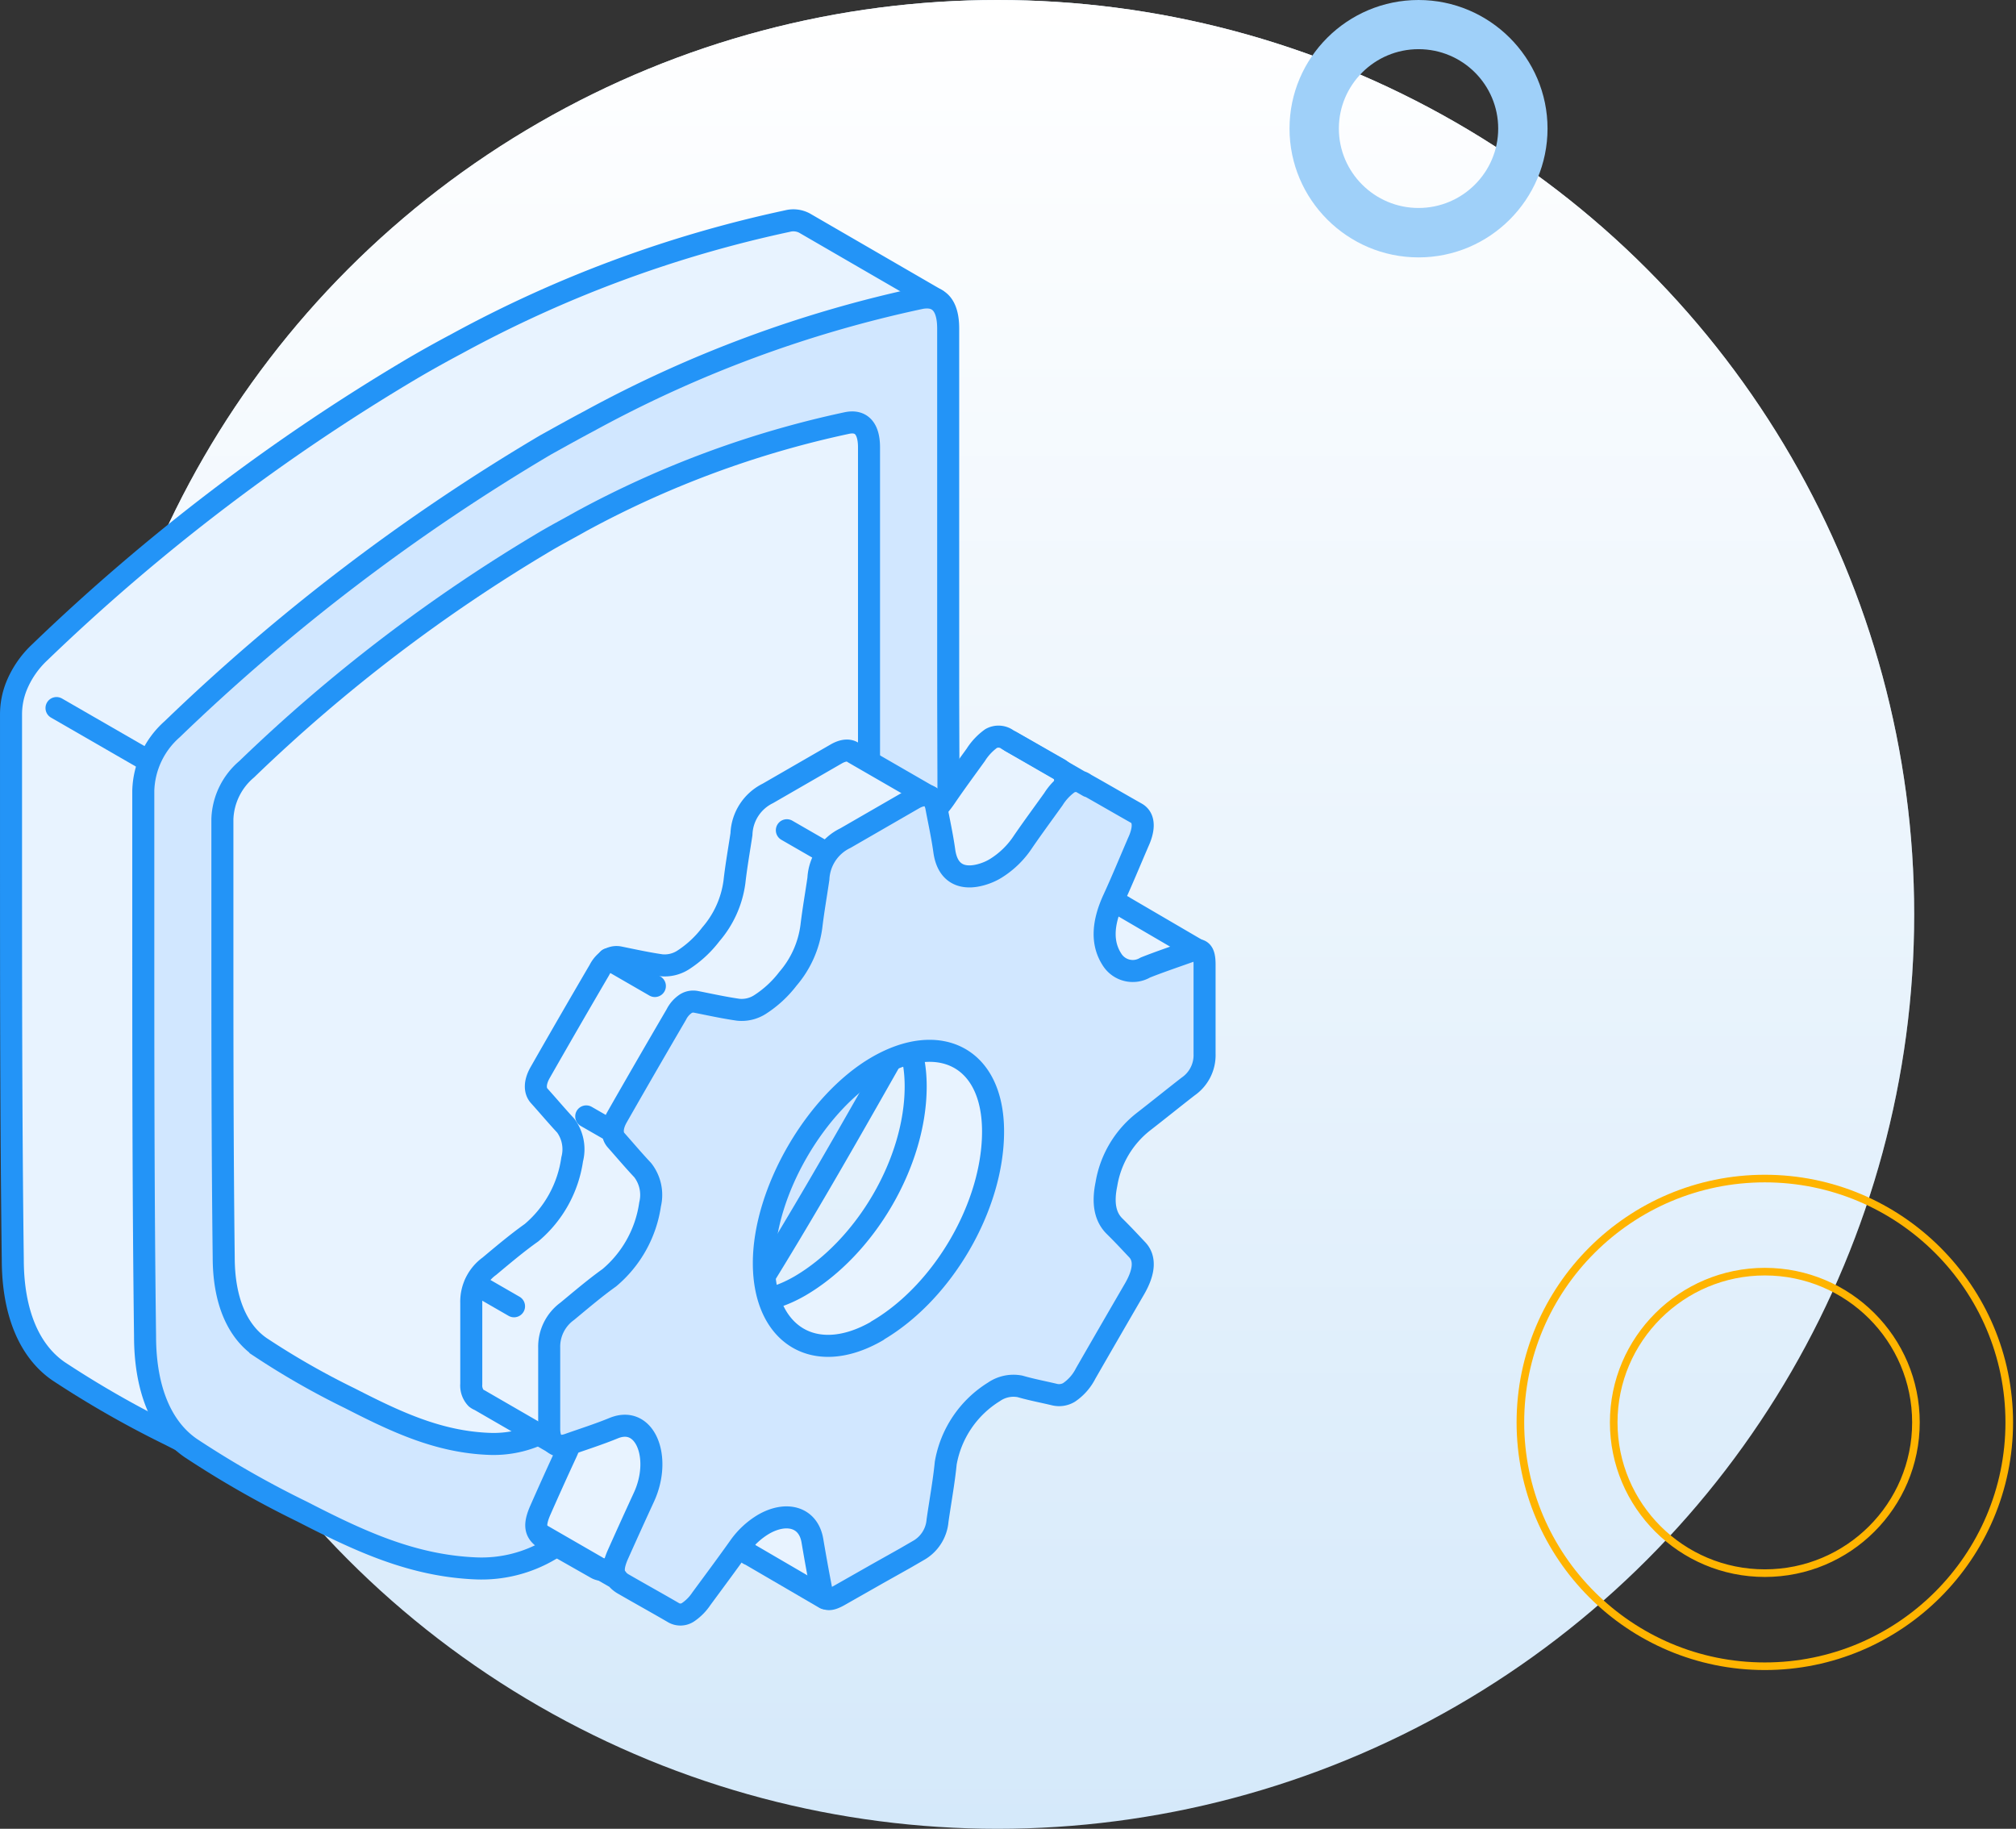 <svg width="183" height="166" viewBox="0 0 183 166" fill="none" xmlns="http://www.w3.org/2000/svg"><rect x="0" y="0" width="183" height="166" fill="#333333" stroke="none"/><ellipse cx="90.552" cy="83" rx="83.205" ry="83" fill="#D5E9FA"/><ellipse cx="90.552" cy="83" rx="83.205" ry="83" fill="url(#paint0_linear)"/><path d="M160.2 151.244c-12.233 0-22.188-9.931-22.188-22.134 0-12.202 9.955-22.133 22.188-22.133 12.232 0 22.188 9.931 22.188 22.133 0 12.203-9.956 22.134-22.188 22.134zm0-35.817c-7.55 0-13.717 6.127-13.717 13.683 0 7.557 6.142 13.684 13.717 13.684s13.717-6.127 13.717-13.684c0-7.556-6.142-13.683-13.717-13.683z" stroke="#FFB400" stroke-width=".69" stroke-miterlimit="10"/><path d="M128.765 23.363c-6.449 0-11.71-5.244-11.71-11.693S122.316 0 128.765 0c6.449 0 11.71 5.244 11.71 11.67 0 6.427-5.239 11.693-11.71 11.693zm0-18.9c-3.986 0-7.232 3.235-7.232 7.207s3.246 7.208 7.232 7.208 7.232-3.236 7.232-7.208-3.224-7.207-7.232-7.207z" fill="#9FD0F9"/><path d="M74.043 47.73V32.4l10.963-5.21-11.985-6.944a2.153 2.153 0 00-1.538-.179A111.202 111.202 0 0041.43 31.22a108.427 108.427 0 00-3.919 2.183A183.858 183.858 0 003.62 59.199a8.682 8.682 0 00-2.163 3.175c-.296.776-.45 1.6-.456 2.43v12.254c0 12.223 0 24.863.159 37.245 0 4.803 1.478 8.315 4.147 10.16a90.877 90.877 0 0010.11 5.775c5.219 2.668 10.001 4.901 15.775 5.149a12.274 12.274 0 006.717-1.697 20.493 20.493 0 005.368-4.742c2.282-2.758 4.326-5.259 6.181-7.938 5.14-7.351 9.783-15.051 14.218-22.71a932.787 932.787 0 005.367-9.396 36.005 36.005 0 005.06-17.412c.06-5.606 0-11.261 0-16.718-.033-2.322-.053-4.67-.06-7.044z" fill="#E8F3FF" stroke="#2394F7" stroke-width="2" stroke-linecap="round" stroke-linejoin="round"/><path d="M13.523 69.11l-8.394-4.84" stroke="#2394F7" stroke-width="2" stroke-miterlimit="10" stroke-linecap="round"/><path d="M86.07 78.516c.06-5.605 0-11.25 0-16.718V29.821c0-2.143-.883-3.085-2.53-2.758a110.862 110.862 0 00-30.052 11.152c-1.31.694-2.61 1.419-3.969 2.173a183.125 183.125 0 00-33.882 25.796 7.73 7.73 0 00-2.63 5.596v12.263c0 12.223 0 24.863.16 37.235 0 4.812 1.478 8.325 4.147 10.16a89.407 89.407 0 0010.12 5.775c5.209 2.678 9.99 4.911 15.765 5.149a12.17 12.17 0 006.717-1.687 20.356 20.356 0 005.368-4.752c2.282-2.758 4.326-5.249 6.18-7.937 7.244-10.369 13.524-21.421 19.586-32.107a36.006 36.006 0 005.06-17.422" fill="#D1E7FF"/><path d="M86.07 78.516c.06-5.605 0-11.25 0-16.718V29.821c0-2.143-.883-3.085-2.53-2.758a110.862 110.862 0 00-30.052 11.152c-1.31.694-2.61 1.419-3.969 2.173a183.125 183.125 0 00-33.882 25.796 7.73 7.73 0 00-2.63 5.596v12.263c0 12.223 0 24.863.16 37.235 0 4.812 1.478 8.325 4.147 10.16a89.407 89.407 0 0010.12 5.775c5.209 2.678 9.99 4.911 15.765 5.149a12.17 12.17 0 006.717-1.687 20.356 20.356 0 005.368-4.752c2.282-2.758 4.326-5.249 6.18-7.937 7.244-10.369 13.524-21.421 19.586-32.107a36.006 36.006 0 005.06-17.422" stroke="#2394F7" stroke-width="2" stroke-linecap="round" stroke-linejoin="round"/><path d="M78.884 79.737V40.606c0-1.707-.705-2.47-1.985-2.213a89.711 89.711 0 00-24.149 8.93c-.992.565-2.093 1.14-3.145 1.756A146.912 146.912 0 0022.39 69.825a6.201 6.201 0 00-2.203 4.534v9.842c0 9.823 0 19.972.12 29.914 0 3.869 1.19 6.687 3.333 8.165a71.291 71.291 0 008.126 4.644c4.187 2.143 8.037 3.968 12.67 4.137a9.92 9.92 0 005.397-1.359 16.466 16.466 0 004.316-3.82c1.836-2.213 3.473-4.217 4.96-6.36 5.815-8.334 10.855-17.214 15.727-25.796a28.891 28.891 0 004.067-13.99" fill="#E8F3FF"/><path d="M78.884 79.737V40.606c0-1.707-.705-2.47-1.985-2.213a89.711 89.711 0 00-24.149 8.93c-.992.565-2.093 1.14-3.145 1.756A146.912 146.912 0 0022.39 69.825a6.201 6.201 0 00-2.203 4.534v9.842c0 9.823 0 19.972.12 29.914 0 3.869 1.19 6.687 3.333 8.165a71.291 71.291 0 008.126 4.644c4.187 2.143 8.037 3.968 12.67 4.137a9.92 9.92 0 005.397-1.359 16.466 16.466 0 004.316-3.82c1.836-2.213 3.473-4.217 4.96-6.36 5.815-8.334 10.855-17.214 15.727-25.796a28.891 28.891 0 004.067-13.99" stroke="#2394F7" stroke-width="2" stroke-miterlimit="10"/><path d="M102.021 82.317a.396.396 0 00-.139-.08 1.398 1.398 0 00-.992.09c-1.33.466-2.66.922-3.969 1.468-1.31.546-2.401.238-3.046-.774-.823-1.31-.942-3.036.159-5.427.754-1.647 1.438-3.314 2.153-4.96.09-.2.178-.398.248-.586.427-1.131.297-1.915-.318-2.262-1.547-.873-3.085-1.766-4.643-2.64a1.38 1.38 0 00-1.508-.109c-.553.4-1.025.901-1.389 1.479-.923 1.28-1.855 2.54-2.748 3.85a9.06 9.06 0 01-1.39 1.607l-.079-1.667-6.875-3.969c-.367-.307-.933-.278-1.598.11l-6.19 3.571a4.285 4.285 0 00-2.392 3.7c-.218 1.44-.476 2.898-.635 4.317a9.098 9.098 0 01-2.143 4.772 9.922 9.922 0 01-2.53 2.341c-.59.374-1.29.538-1.984.467-1.3-.189-2.55-.466-3.82-.724a1.29 1.29 0 00-.903.168 2.55 2.55 0 00-.883.992 937.78 937.78 0 00-5.377 9.307c-.507.893-.497 1.647-.09 2.103.814.903 1.588 1.826 2.411 2.709a3.62 3.62 0 01.586 3.066 10.675 10.675 0 01-3.691 6.657c-1.29.913-2.56 1.984-3.83 3.046a3.964 3.964 0 00-1.637 3.314v7.381a1.674 1.674 0 00.446 1.28c.09.072.19.129.298.169l6.727 3.889 1.687-.734a7.015 7.015 0 01-.536 1.637 300.817 300.817 0 00-2.332 5.159c-.546 1.231-.516 1.885.08 2.421.137.132.295.243.466.328l4.435 2.52a1.242 1.242 0 001.35 0 4.64 4.64 0 001.23-1.241l3.522-4.732a7.234 7.234 0 012.172-1.984c1.985-1.161 4.038-.705 4.416 1.488.248 1.458.506 2.897.783 4.336.033.297.15.58.338.813.057.065.134.11.218.129l6.806 3.969 5.288-5.953-4.127-2.272.278-.159a3.395 3.395 0 001.766-2.719c.238-1.736.565-3.512.734-5.228a9.58 9.58 0 014.376-6.469 3.15 3.15 0 012.37-.496c.993.307 2.084.516 3.136.754a1.735 1.735 0 001.32-.209 4.489 4.489 0 001.498-1.706c1.488-2.56 2.97-5.126 4.445-7.699.992-1.657.992-2.709.248-3.542a30.294 30.294 0 00-2.074-2.133c-.724-.675-1.082-2.074-.734-3.81a9.117 9.117 0 013.304-5.626c1.369-1.061 2.738-2.163 4.107-3.234a3.466 3.466 0 001.459-2.371l4.752-1.122 1.865-4.752-6.875-4.018zm-29.408 34.408c-5.665 3.274-10.279.486-10.298-6.112-.02-6.598 4.613-14.555 10.288-17.859 5.675-3.304 10.507-1.081 10.517 5.834.01 6.915-4.564 14.664-10.507 18.137z" fill="#E8F3FF" stroke="#2394F7" stroke-width="2" stroke-linecap="round" stroke-linejoin="round"/><path d="M107.924 86.384c1.081-.377 1.419-.08 1.419 1.17v8.096a3.46 3.46 0 01-1.498 2.977c-1.379 1.071-2.739 2.173-4.108 3.234a9.07 9.07 0 00-3.304 5.626c-.357 1.736-.109 2.976.734 3.81.844.833 1.379 1.419 2.064 2.143.685.724.724 1.875-.238 3.542-1.488 2.56-2.97 5.123-4.445 7.689a4.552 4.552 0 01-1.508 1.717c-.397.237-.87.308-1.32.198-.992-.238-2.103-.446-3.125-.744a3.116 3.116 0 00-2.371.496 9.531 9.531 0 00-4.376 6.469c-.168 1.706-.496 3.482-.744 5.219a3.432 3.432 0 01-1.766 2.728l-1.2.695-2.421 1.359-3.492 1.984c-1.052.605-1.489.476-1.697-.615a186.718 186.718 0 01-.784-4.336c-.377-2.192-2.41-2.649-4.425-1.488a7.22 7.22 0 00-2.163 1.984c-1.14 1.608-2.322 3.195-3.492 4.783a4.44 4.44 0 01-1.22 1.23 1.252 1.252 0 01-1.36 0c-1.468-.853-2.976-1.687-4.435-2.53a2.355 2.355 0 01-.456-.318c-.596-.545-.635-1.2-.09-2.43a478.985 478.985 0 012.342-5.16c1.647-3.552.159-7.471-2.738-6.28-1.38.566-2.739.992-4.108 1.478-1.091.387-1.736-.129-1.746-1.389v-7.381a3.973 3.973 0 011.637-3.314c1.27-1.052 2.54-2.133 3.82-3.046a10.685 10.685 0 003.7-6.658 3.661 3.661 0 00-.674-3.115c-.824-.873-1.608-1.806-2.411-2.709-.407-.456-.417-1.21.09-2.103a997.077 997.077 0 015.377-9.306c.198-.402.5-.745.873-.992.273-.166.6-.223.913-.16 1.26.249 2.52.527 3.82.715a3.076 3.076 0 001.984-.466 9.982 9.982 0 002.54-2.342 9.079 9.079 0 002.133-4.772c.168-1.419.426-2.877.635-4.316a4.316 4.316 0 012.45-3.68l6.192-3.573c1.071-.615 1.865-.317 2.063.774.248 1.32.536 2.62.724 3.969.328 2.351 1.985 2.62 3.642 2.054.346-.116.679-.27.992-.457a8.017 8.017 0 002.52-2.45c.893-1.3 1.825-2.56 2.748-3.85a5.187 5.187 0 011.39-1.478 1.379 1.379 0 011.507.109c1.558.873 3.086 1.766 4.634 2.639.625.357.754 1.141.327 2.262-.069.189-.169.387-.248.585-.714 1.657-1.399 3.324-2.153 4.961-1.101 2.391-.992 4.128-.159 5.437a2.223 2.223 0 003.046.764c1.3-.516 2.629-.962 3.959-1.438zm-28.287 34.398c5.954-3.473 10.527-11.311 10.507-18.117-.02-6.806-4.96-9.058-10.516-5.834-5.556 3.225-10.309 11.341-10.29 17.859.02 6.519 4.644 9.386 10.3 6.112" fill="#D1E7FF"/><path d="M79.638 120.782c5.953-3.473 10.526-11.311 10.506-18.117-.02-6.806-4.96-9.058-10.516-5.834-5.556 3.225-10.309 11.341-10.29 17.859.02 6.519 4.644 9.386 10.3 6.112m28.286-34.418c1.081-.377 1.419-.08 1.419 1.17v8.096a3.46 3.46 0 01-1.498 2.977c-1.379 1.071-2.739 2.173-4.108 3.234a9.07 9.07 0 00-3.304 5.626c-.357 1.736-.109 2.976.734 3.81.844.833 1.379 1.419 2.064 2.143.685.724.724 1.875-.238 3.542-1.488 2.56-2.97 5.123-4.445 7.689a4.552 4.552 0 01-1.508 1.717c-.397.237-.87.308-1.32.198-.992-.238-2.103-.446-3.125-.744a3.116 3.116 0 00-2.371.496 9.531 9.531 0 00-4.376 6.469c-.168 1.706-.496 3.482-.744 5.219a3.432 3.432 0 01-1.766 2.728l-1.2.695-2.421 1.359-3.492 1.984c-1.052.605-1.489.476-1.697-.615a186.718 186.718 0 01-.784-4.336c-.377-2.192-2.41-2.649-4.425-1.488a7.22 7.22 0 00-2.163 1.984c-1.14 1.608-2.322 3.195-3.492 4.783a4.44 4.44 0 01-1.22 1.23 1.252 1.252 0 01-1.36 0c-1.468-.853-2.976-1.687-4.435-2.53a2.355 2.355 0 01-.456-.318c-.596-.545-.635-1.2-.09-2.43a478.985 478.985 0 012.342-5.16c1.647-3.552.159-7.471-2.738-6.28-1.38.566-2.739.992-4.108 1.478-1.091.387-1.736-.129-1.746-1.389v-7.381a3.973 3.973 0 011.637-3.314c1.27-1.052 2.54-2.133 3.82-3.046a10.685 10.685 0 003.7-6.658 3.661 3.661 0 00-.674-3.115c-.824-.873-1.608-1.806-2.411-2.709-.407-.456-.417-1.21.09-2.103a997.077 997.077 0 015.377-9.306c.198-.402.5-.745.873-.992.273-.166.6-.223.913-.16 1.26.249 2.52.527 3.82.715a3.076 3.076 0 001.984-.466 9.982 9.982 0 002.54-2.342 9.079 9.079 0 002.133-4.772c.168-1.419.426-2.877.635-4.316a4.316 4.316 0 012.45-3.68l6.192-3.573c1.071-.615 1.865-.317 2.063.774.248 1.32.536 2.62.724 3.969.328 2.351 1.985 2.62 3.642 2.054.346-.116.679-.27.992-.457a8.017 8.017 0 002.52-2.45c.893-1.3 1.825-2.56 2.748-3.85a5.187 5.187 0 011.39-1.478 1.379 1.379 0 011.507.109c1.558.873 3.086 1.766 4.634 2.639.625.357.754 1.141.327 2.262-.069.189-.169.387-.248.585-.714 1.657-1.399 3.324-2.153 4.961-1.101 2.391-.992 4.128-.159 5.437a2.223 2.223 0 003.046.764c1.3-.516 2.629-.962 3.959-1.438zm-9.128-15.012l-7.034-4.058m-35.747 75.971l-7.035-4.058m-2.32-20.657l-3.512-2.024m12.468-13.831l-2.401-1.379m6.23-11.836l-4.226-2.44m19.858-9.595l-3.651-2.104" stroke="#2394F7" stroke-width="2" stroke-linecap="round" stroke-linejoin="round"/><defs><linearGradient id="paint0_linear" x1="90.552" y1="0" x2="90.552" y2="166" gradientUnits="userSpaceOnUse"><stop stop-color="#fff"/><stop offset="1" stop-color="#fff" stop-opacity="0"/></linearGradient></defs></svg>